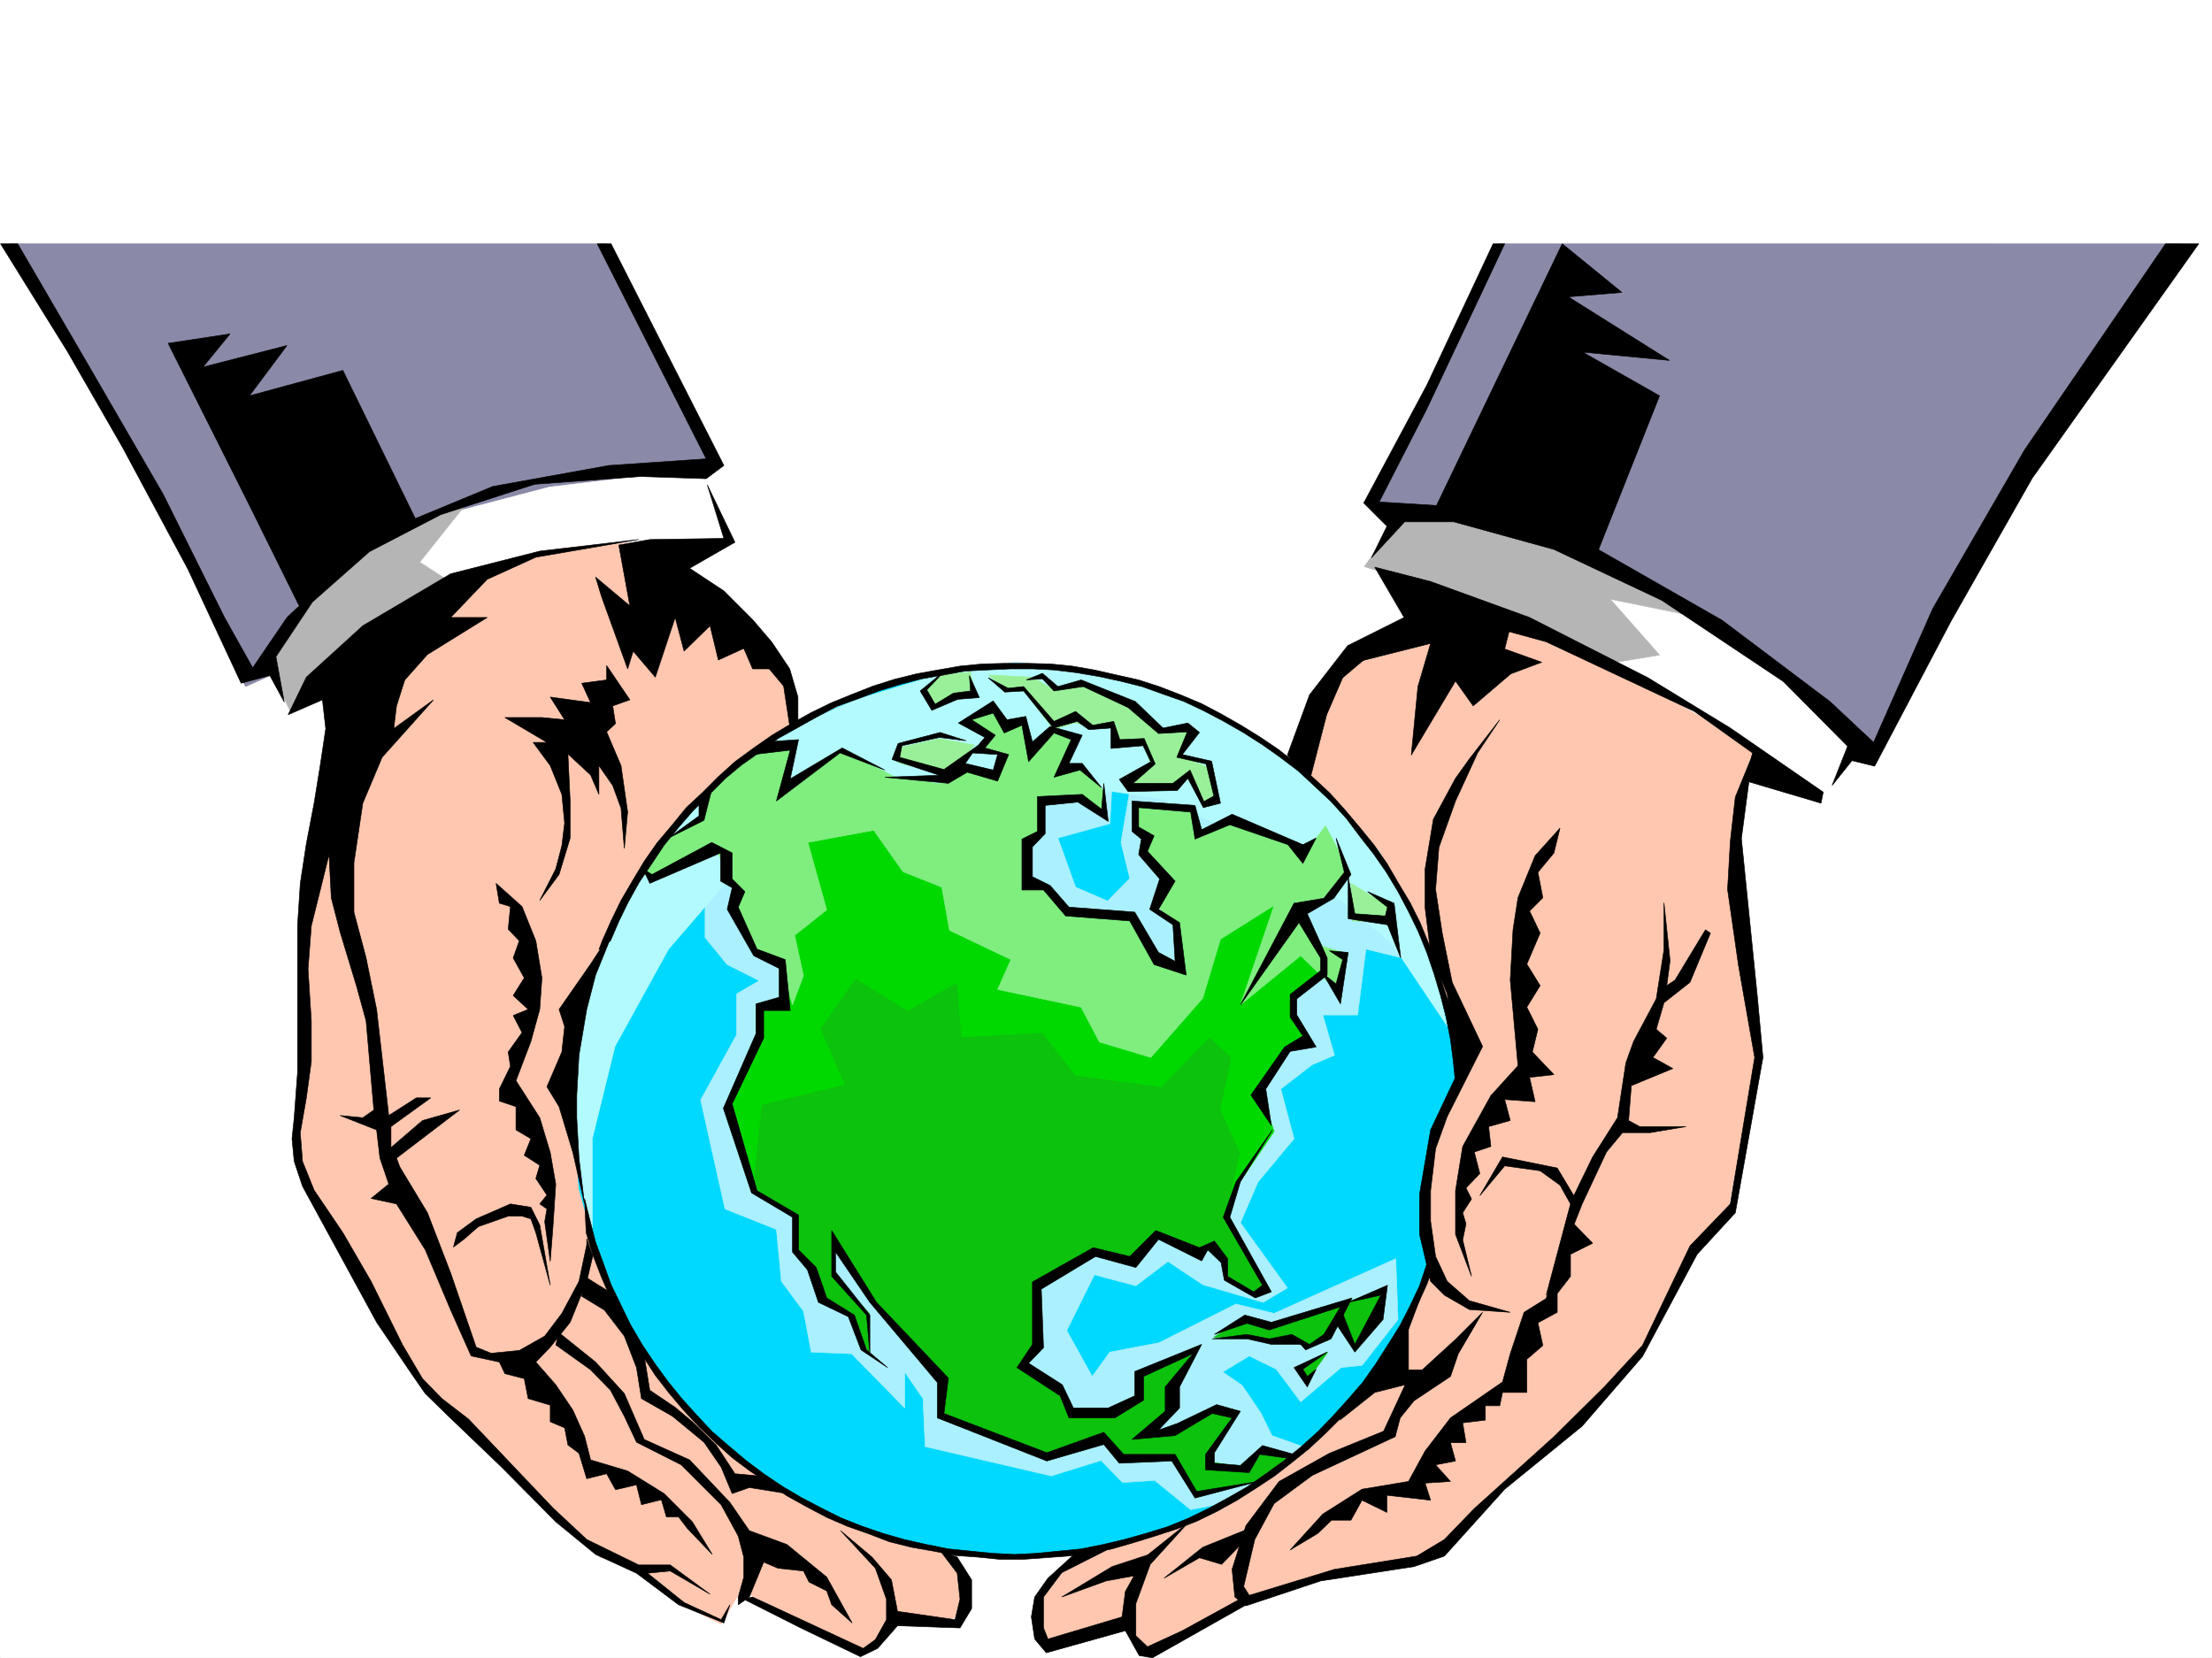 <svg xmlns="http://www.w3.org/2000/svg" width="2997.016" height="2246.663"><rect width="100%" height="100%" fill="#333333" stroke="none"/><defs><clipPath id="a"><path d="M0 0h2997v2244.137H0Zm0 0"/></clipPath></defs><path fill="#fff" d="M0 2246.297h2997.016V0H0Zm0 0"/><g clip-path="url(#a)" transform="translate(0 2.16)"><path fill="#fff" fill-rule="evenodd" stroke="#fff" stroke-linecap="square" stroke-linejoin="bevel" stroke-miterlimit="10" stroke-width=".743" d="M.742 2244.137h2995.531V-2.16H.743Zm0 0"/></g><path fill="#8a8aa8" fill-rule="evenodd" stroke="#8a8aa8" stroke-linecap="square" stroke-linejoin="bevel" stroke-miterlimit="10" stroke-width=".743" d="m2030.465 330.316-168.563 346.778 92.16 76.402 585.915 274.914 86.917-173.8 117.614-202.97 210.555-321.324zm-2016.977 0h806.946l141.62 295.872-41.21 42.695-588.18 261.383L206.06 668.883 90.672 464.39Zm0 0"/><path fill="#fff" fill-rule="evenodd" stroke="#fff" stroke-linecap="square" stroke-linejoin="bevel" stroke-miterlimit="10" stroke-width=".743" d="m1903.855 710.8-41.953 59.196 143.106 58.414 462.281 253.918 59.195-76.402-125.117-110.848-212.039-133.332-193.312-50.945zm-957.558-77.144 33.746 94.387-580.676 228.46-33.742-68.933 68.191-83.87 116.868-92.9 194.093-50.91 150.575-17.984zm0 0"/><path fill="#b5b5b5" fill-rule="evenodd" stroke="#b5b5b5" stroke-linecap="square" stroke-linejoin="bevel" stroke-miterlimit="10" stroke-width=".743" d="M2307.684 837.406 2181.82 811.91l66.703 75.66-59.195 9.735-167.86-76.399-173.054-53.176 47.938-65.925 200.074 8.996 101.152 59.195zM633.105 680.848l-64.433 80.898 40.469 26.195-215.793 176.032-27.723-58.418 41.953-93.645 115.383-86.137zm0 0"/><path fill="#ffc7b0" fill-rule="evenodd" stroke="#ffc7b0" stroke-linecap="square" stroke-linejoin="bevel" stroke-miterlimit="10" stroke-width=".743" d="m1927.824 835.879-86.918 40.469-59.199 68.894-26.938 137.086-280.972 1022.387-45.707 26.976-22.485 50.95 8.993 50.164 113.117-37.457 13.488 41.953 28.465-4.496 126.644-63.653 90.676-37.46 140.836-12.747 41.957-37.457 71.942-73.39 86.136-73.391 59.2-58.414 41.21-42.7 59.2-141.581 55.441-59.899 35.23-191.746-8.992-91.379-21.742-137.828 3.754-86.879 8.992-63.695 14.235-41.172-68.192-47.191-163.32-91.38-122.89-50.202zM895.352 738.52l17.984 41.21 118.394 96.618 35.973 50.168 8.992 74.171 205.278 1099.532 17.984 31.472 4.496 37.461-8.992 22.442-13.488 3.754-68.192-12.707-12.746 36.675-37.457 23.227-68.934-41.957-90.632-45.668-26.98 45.668-63.696-31.434-40.469-41.21-59.937-17.989-26.98-28.465-67.41-59.902-59.938-68.895L586.656 1889l-37.457-45.668-126.605-229.207-15.016-35.188v-65.18l5.277-105.609-5.277-119.843 24.008-128.09 30.695-149.793 14.23-116.086 150.614-117.613 127.387-32.961 108.62-8.996zm0 0"/><path fill="#00d9ff" fill-rule="evenodd" stroke="#00d9ff" stroke-linecap="square" stroke-linejoin="bevel" stroke-miterlimit="10" stroke-width=".743" d="m784.465 1610.371 33.703 122.856 49.46 98.843 60.685 75.657 72.687 68.152 69.676 51.691 85.433 40.47 94.387 30.69 101.152 11.223 81.68-5.238 79.41-9.738 78.672-23.965 56.188-27.723 60.68-31.437 60.722-48.68 57.672-59.195 47.976-53.922 34.45-58.414 23.968-64.399v-57.71l3.008-74.134 11.965-58.417 30.734-83.165-30.734-128.05-45.668-108.621-66.703-98.102-87.664-87.664-97.398-60.645-113.157-44.218-116.125-24.715-109.363 3.754-119.137 26.98-65.96 29.207-92.16 44.184-85.395 74.133-73.43 92.16-42.695 75.617-35.973 77.93-12.746 69.636-8.996 92.118zm0 0"/><path fill="#abf0ff" fill-rule="evenodd" stroke="#abf0ff" stroke-linecap="square" stroke-linejoin="bevel" stroke-miterlimit="10" stroke-width=".743" d="M955.293 1220.898v49.422l29.988 36.715 43.442 21.7-30.735 17.988v55.441l-48.68 88.367 32.962 147.563 69.675 27.722 6.766 70.38 29.95 40.468 10.48 55.406 54.699 2.266 71.945 73.39v-48.68l24.711 35.973 3.012 65.141 170.828 39.688 67.445-20.957 29.207 29.949 43.442-2.969 48.718 39.684 43.442-8.25 60.683-34.446 47.973-42.699-41.953-14.973-15.016-30.695-25.453-37.457-26.234-17.988 35.973-21.738 36.714 17.988 32.961 44.18 54.7-46.41 28.464-3.012 48.72-62.168-3.013-82.383-164.843 74.133-51.692-12.707-104.12 52.433-66.708 12.707-23.969 32.961-34.484-62.168 37.496-75.62 56.188 14.976 43.441-32.961 47.191 31.433 81.68 23.97 32.961-19.47-63.691-88.367 24.007-55.445 48.676-58.414-17.984-67.41 42.738-32.961 29.95-12.746-15.72-54.66h47.196l11.219-89.149 58.457 14.23-40.47-116.085-170.085-113.079h-167.816l-12.004 70.38 12.004 48.68-29.993 30.733-43.437-18.73-23.969-66.664 70.418-19.473 3.012-53.918-103.418-98.883-335.637 68.149zm0 0"/><path fill="#b3faff" fill-rule="evenodd" stroke="#b3faff" stroke-linecap="square" stroke-linejoin="bevel" stroke-miterlimit="10" stroke-width=".743" d="m1960.785 1390.16-76.398-113.86-140.137-116.827-170.828-77.145-218.762-32.96-205.316 42.694-145.332 80.157-98.184 113.82-72.644 131.844-30.735 125.082V1693.5l-23.226-140.8-6.723-125.825 33.703-122.852 51.692-101.855 52.433-83.125 81.68-75.66 75.695-54.7 91.379-40.43 100.406-30.694 116.91-20.997 118.356 17.989 112.414 33.703 105.61 57.672 79.449 68.152 76.402 79.41 46.45 92.864L1945.07 1319zm0 0"/><path fill="#0cc20c" fill-rule="evenodd" stroke="#0cc20c" stroke-linecap="square" stroke-linejoin="bevel" stroke-miterlimit="10" stroke-width=".743" d="m1760.008 1853.066 11.223 17.985 27.722-38.98zm-115.383-41.211 38.2-23.968 37.456 13.488 148.348-52.434 3.754 35.973-36.715 40.43-21.742-30.692-14.973 21.7-29.953 5.98-12.746-5.98h-44.965l-28.465-4.497zm0 0"/><path fill="#0cc20c" fill-rule="evenodd" stroke="#0cc20c" stroke-linecap="square" stroke-linejoin="bevel" stroke-miterlimit="10" stroke-width=".743" d="m985.281 1496.512 37.457 119.844 53.957 33.703v40.468l22.446 27.723 12.004 42.695 42.695 23.97 23.969 49.421v-54.7l-48.68-52.394 3.012-48.719 51.691 86.137 89.149 106.39 3.007 45.673 139.356 52.433 76.437-23.968 23.969 33.703 70.418-3.012 35.973 49.46 78.672-16.5 47.19-36.675-36.714-8.992-28.465 24.71-41.21-6.726v-12l26.98-48.68-20.996-12.75-56.188 29.954-38.945 8.992 38.945-38.945v-32.215l27.723-50.168-72.688 36.715v30.695l-39.687 21.738h-50.95l-22.48-25.492-42.7-35.934 15.72-33.703v-77.144l76.441-48.719 51.691 17.984 35.973-41.953 54.66 29.989 19.512-8.993 14.23 18.73 3.754 23.97 41.957 19.468 12.707-10.476-58.417-94.387 27.722-65.18v-183.496l-70.418-38.945-493.012-136.34-91.418 181.266zm0 0"/><path fill="#00d900" fill-rule="evenodd" stroke="#00d900" stroke-linecap="square" stroke-linejoin="bevel" stroke-miterlimit="10" stroke-width=".743" d="m1668.594 1613.383 11.965-51.692-26.942-57.671 14.977-71.16-29.992-27.723-65.18 67.41-116.125-15.719-44.965-57.672-109.363 5.98-6.024-74.132-67.406 38.2-70.457-43.438-47.937 68.148 32.96 75.66-112.375 26.938-12.003 113.86-34.446-110.849 39.688-85.394 3.754-49.422 32.96-13.488v-215.715l119.137-40.43 246.524 184.238-27.719 46.454 92.156 14.972 26.942 54.664 27.722 9.735 72.688-74.133 25.492-104.125 90.633-20.957-8.992 80.117 65.96 14.23-2.269 25.497-39.684 25.453v23.968l23.97 38.942-32.22 8.25-33.746 56.187 17.989 54.66-39.688 58.418zm0 0"/><path fill="#99f099" fill-rule="evenodd" stroke="#99f099" stroke-linecap="square" stroke-linejoin="bevel" stroke-miterlimit="10" stroke-width=".743" d="m1220.547 1012.652-3.754 20.996 65.18 15.72 38.941-39.688-47.934-8.992zm32.961-76.402 8.992 17.984 34.445-5.98 23.969-6.727-5.98-30.73-41.953 3.754zm146.117-18.691-60.723-3.008 26.977 21.699h21.742l39.723 52.434 28.465-8.993 26.98 6.02 23.969-6.02 5.98 23.965 36.715 2.27 9.738 31.476-31.476 26.938 63.695 3.012 17.984-20.997 21.739 45.707 16.465-12.003-8.997-39.688-38.199-15.715 15.758-32.96-42.738-3.012-42.695-34.45-59.942-27.718-40.469 9.734zm0 0"/><path fill="#7fee7f" fill-rule="evenodd" stroke="#7fee7f" stroke-linecap="square" stroke-linejoin="bevel" stroke-miterlimit="10" stroke-width=".743" d="m1073.688 1361.695 14.972-39.683-11.965-54.664 43.442-34.485-25.492-91.379 89.187-16.46 39.684 56.187 52.472 20.957 10.48 58.418 83.165 39.684-17.985 40.468 113.157 23.969 24.71 47.195 69.676 20.957 70.418-80.156 24.008-80.117 72.649-45.707-45.707 134.816 81.68-66.664 50.202 48.68 7.508-53.176-27.722-8.21-32.22-49.462 47.938-24.71 22.48-23.97-34.444-65.14-30.735 40.43-20.996-23.97-75.656-25.452-43.48 14.972-8.954-29.949-77.183-6.023v29.992l16.46 16.46-5.984 20.216 36.715 43.437-17.984 27.723 26.98 31.477v54.66l-30.734-17.985-36.715-53.176-82.422-8.992-26.941-33.707h-20.997l-3.011-51.648 14.234-22.485 3.754-35.972 52.473-8.992 32.218 20.996-2.27-29.95-26.98-30.734-31.433 8.996 20.957-43.441-29.953-14.23-33 26.976-3.715-35.973-26.977 3.012-21.742-31.477-26.976 20.996 23.968 28.426-14.976 8.996 36.715 8.992-12.004 27.723-45.668-3.012-29.988 15.758-61.43-9.738-70.457-36.715-73.39 51.692 5.984-63.696-41.958 8.996-73.43 63.692-8.991 30.695-47.977 31.477-31.434 42.695 8.993 8.953 92.156-40.43 14.234 40.43 21.7 15.758-8.993 26.941 26.98 53.176 33.743 23.969zm0 0"/><path fill="#99f099" fill-rule="evenodd" stroke="#99f099" stroke-linecap="square" stroke-linejoin="bevel" stroke-miterlimit="10" stroke-width=".743" d="m1830.426 1196.93 1.488 50.906 52.473 3.012v-20.957zm0 0"/><path fill-rule="evenodd" stroke="#000" stroke-linecap="square" stroke-linejoin="bevel" stroke-miterlimit="10" stroke-width=".743" d="m821.922 901.8 31.476 46.454-23.226 8.25 3.754 23.969-12.004 11.222 19.473 45.707 8.992 62.91-4.496 49.422-4.496-54.66-11.223-30.734-18.73-26.938v38.942l-11.223-26.235-30.73-28.465 3.011 63.696v50.164l-15.016 49.422-26.195 35.23 21.7-42.699 8.25-31.477 3.753-30.69-3.754-38.946-15.718-38.942-23.227-31.476h18.73l-56.968-33.703h50.203l30.734 3.007-19.472-30.73 54.699 7.508-12-26.238 33.703-4.497zM672.09 1196.93l35.191 31.437 18.727 46.45 8.25 50.202-2.969 42.66-12.004 43.481-20.215 53.176 32.22 50.164 14.23 47.191 7.468 42.7-3.754 57.671-3.714 47.196-7.508-53.961 3.011-17.203-9.734-6.762 9.734-11.965-15.015-22.484 5.281-17.946-21-13.492 8.996-22.48L699.07 1531v-31.477l-22.484-7.507v-16.461l14.976-30.692-3.011-19.472 18.73-26.235-11.965-23.226 20.215-8.25-20.215-18.692 14.973-23.969-14.973-26.976 8.25-23.227-15.015-15.718 3.011-30.73-14.976-4.497zm0 0"/><path fill-rule="evenodd" stroke="#000" stroke-linecap="square" stroke-linejoin="bevel" stroke-miterlimit="10" stroke-width=".743" d="m660.086 784.973-49.461 51.687h49.46l-80.898 50.168-30.73 34.445-11.223 35.23-3.754 30.692 53.918-38.941-69.675 77.887-26.196 62.168-12.004 80.898v66.664l16.5 62.172 14.23 69.637 16.462 143.808 37.46-23.969h19.509l-53.957 38.985v28.465l42.699-36.715 50.203-14.234-85.395 65.18 4.457 11.964 37.496 62.172 31.438 81.64 34.484 100.368 20.215 8.25 38.242-3.754 34.446-19.469 23.226-30.734 23.227-43.442 10.476-49.422v-8.25l8.25 23.227-8.25 34.445-22.441 55.446-26.98 33.703-19.512 20.215 26.98 30.734 23.227 34.445 15.754 35.192 8.25 32.218 50.168 14.973 49.46 30.695 38.2 38.2 26.98 44.222-33.703-35.226-12.004-15.719h-16.46l-6.766-23.227-26.98 6.766-6.723-26.98-28.465 6.726-12.004-21.703-26.98 6.727-10.477-34.446-14.977-11.222-4.496-23.227-19.472-8.25v-22.48l-29.989-8.958-5.242-26.976-26.234-6.766-7.47-15.718-38.237-8.25-27.723-62.13-34.45-81.679-38.94-62.168-34.489-7.469 23.969-19.472-11.965-35.192-4.496-38.199-49.461-19.512 30.734 3.012 14.973-10.48-10.477-120.582-12.746-46.454-22.484-74.132-12.004-46.45-2.973-58.418-24.003 96.618-4.461 58.414 4.46 70.422v54.66l-6.726 49.422-8.25 47.195 3.012 38.941 15.714 38.985 38.985 57.672 38.2 65.882 42.698 86.137 26.98 45.711 26.235 26.977 35.973 27.683 114.601 120.586 45.707 42.695 70.457 34.489h42.7l53.957 39.683-53.957-31.472-30.735 3.007 49.465 39.688 50.203 23.227 11.965-20.215-8.21 24.71-61.466-24.71-56.93-42.7-55.445-25.453-53.957-44.222-73.43-74.133-71.906-68.895-31.476-30.73-18.727-26.98-47.195-69.637-100.406-184.278-11.262-33.707-2.973-30.691 2.973-28.465 4.496-60.684v-199.214l3.754-57.672 8.25-53.918 10.476-54.703 8.254-50.907 7.504-50.207-4.496-38.941-46.449 20.215 24.711-50.91 76.441-69.676 119.098-70.418 120.664-30.695 134.11-15.715-139.391 23.965zm0 0"/><path fill-rule="evenodd" stroke="#000" stroke-linecap="square" stroke-linejoin="bevel" stroke-miterlimit="10" stroke-width=".743" d="m614.379 1689.785 5.238-19.473 25.492-18.726 46.453-20.254 27.723 4.496 12.004 23.969 14.23 81.64-19.511-71.124-6.723-18.727-12.004-3.754h-18.73l-40.43 14.23-18.766 16.461zm219.547-435.183-33.707 51.691-42.735 61.387 7.508 23.226-3.754 34.485-20.215 47.156 16.461 26.976 18.73 62.168 15.755 69.641-7.504-62.133-3.012-54.699v-30.695l3.012-53.957 10.476-62.168 12.004-46.414zm0 0"/><path fill-rule="evenodd" stroke="#000" stroke-linecap="square" stroke-linejoin="bevel" stroke-miterlimit="10" stroke-width=".743" d="m794.2 1670.313 8.991 29.949 11.262 29.21 11.965 27.72 13.488 26.94 14.235 27.724 17.242 26.234 16.5 25.457 17.945 23.223 20.254 23.968 20.961 22.446 21.738 20.996 23.227 20.957 23.965 17.984 24.754 16.461 25.453 17.246 26.976 14.973 26.98 14.234 27.723 12.004 27.723 9.734 29.207 11.223 29.988 7.508 29.953 5.238 29.989 5.985 30.691 2.226 29.992 3.012h29.95l30.734-2.23 30.73-2.266 29.953-3.754 29.989-5.984 28.465-8.25 29.207-8.993 29.988-9.734 26.98-10.48 27.723-13.489 26.98-14.976 24.711-15.72 26.235-17.241 23.969-18.692 23.226-18.726 23.223-21.739 21.742-21.703 20.215-23.226 17.242-23.223 17.984-25.453 18.73-24.754 13.49-27.68 14.234-27.722 11.964-26.239 7.504-20.214-3.75-14.973-3.754 7.508-9.738 29.207-13.488 28.465-13.488 26.195-16.461 26.238-15.758 24.711-17.989 25.453-19.472 22.48-20.957 23.227-20.254 20.957-23.223 20.957-23.226 18.73-24.711 17.99-24.75 17.241-26.2 14.973-26.234 14.234-27.723 13.45-27.722 11.261-29.207 8.992-29.246 8.211-28.465 6.766-29.95 5.98-29.992 3.012-30.69 2.973-29.247 1.523-29.953-1.523-29.988-2.973-29.954-3.011-29.988-5.981-29.949-6.766-28.465-8.21-28.504-9.735-28.465-11.262-26.98-13.488-26.977-14.195-25.457-15.012-25.492-17.207-23.969-17.984-23.968-20.215-22.48-19.473-20.958-22.48-20.254-22.485-18.73-23.187-17.985-24.75-16.46-24.711-15.758-26.938-12.746-26.238-13.454-27.723-10.515-29.207-10.48-28.464-7.508-29.207-7.47-29.95zm17.241-383.493 4.497-12.004 12.003-26.98 13.454-27.68 15.753-26.98 15.72-26.195 17.245-24.754 20.215-23.965 19.508-23.969 22.484-20.957 20.957-20.961 22.48-20.254 25.458-18.687 24.75-17.243 26.234-15.718 26.942-14.977 27.722-13.488 27.719-11.262 28.504-11.223 28.465-8.992 29.953-7.468 29.246-5.278 29.95-5.238 30.734-2.973 29.949-.742h31.476l29.989.742 29.953 2.973 29.988 5.238 29.95 6.766 29.991 6.722 27.723 8.993 29.207 11.261 28.465 11.965 26.977 14.235 26.238 14.972 25.453 15.719 25.492 17.242 23.969 18.73 23.969 20.216 21.738 20.214 20.215 22.48 20.254 23.97 19.472 23.968 17.242 24.711 15.72 26.98 15.718 26.196 13.488 26.98 12.004 29.208 11.223 27.722 8.25 29.95 9.738 28.464 5.238 29.953 5.278 31.473 3.715 29.953-7.47 12.004-3.01-30.734-3.75-29.207-5.985-30.696-7.508-29.207-8.992-29.988-9.735-28.465-11.222-27.683-13.489-27.723-14.234-26.977-15.758-26.199-17.203-24.71-18.73-23.97-17.985-23.968-20.996-23.223-22.484-20.996-21.7-20.215-24.75-18.73-23.226-16.461-26.977-17.243-26.199-14.976-26.98-14.23-26.977-12.75-27.722-9.735-29.207-10.48-29.989-7.465-27.722-6.024-30.735-5.238-30.691-3.754-29.25-1.484h-29.95l-31.476 1.484-29.95 1.524-28.503 5.242-29.95 5.238-29.21 7.508-29.246 8.953-27.719 10.516-29.211 10.48-26.977 14.234-25.496 14.23-26.937 14.977-24.008 17.985-25.453 17.95-22.484 18.726-20.997 20.996-22.441 22.445-19.512 22.48-19.472 23.97-16.461 24.71-17.242 25.496-14.977 26.938-12.746 26.238-11.262 26.195zm188.817 877.09 7.504-26.976v-26.98l-7.504-28.466-23.227-42.656-30.734-30.734-23.223-23.227-60.683-30.691-16.5-35.192-18.73-35.226-26.942-27.723-47.23-33.707 4.495-16.46 49.461 39.687 38.946 42.699 26.976 62.168 61.465 27.722 54.664 57.672 26.234 38.2 50.95 18.73 53.957 44.184 34.445 62.168-27.719-24.711-6.726-18.73-23.969-12.005-7.508-14.972-34.445-3.715-19.512-8.25-19.472 47.191-14.973 10.48zm0 0"/><path fill-rule="evenodd" stroke="#000" stroke-linecap="square" stroke-linejoin="bevel" stroke-miterlimit="10" stroke-width=".743" d="m1007.762 2166.883 77.144 38.945 80.938 38.98 23.226-11.261 26.98-30.692 84.65 2.973 15.757-26.2v-38.94l-19.512-30.735-23.222-8.953 23.222 30.691 3.754 35.192-6.722 27.723-77.926-11.223-8.25-42.695-26.238-30.735-42.696-35.933 47.192 50.949 14.976 41.914v27.723l-14.976 26.976-16.461 11.965-149.871-69.637zM788.219 1756.45l30.73 18.73 26.942 35.191 16.5 42.695 6.722 41.953 41.996 23.97 42.696 35.19 23.226 33.704 14.977 35.933 23.223-8.21 50.949 8.21-38.946-23.968-31.476-2.973-25.492-38.941-32.22-31.477-23.222-19.473-34.449-23.222-7.508-46.453-22.48-45.668-28.465-43.442-29.953-18.726zm26.976-947.509 35.192 97.36 7.508-23.969 29.988 35.227 26.941-80.899 12.004 45.672 35.227-34.45 11.222 46.454 34.485-15.758 11.965 27.723h22.484l19.473 23.222 8.25 53.918 11.218-2.968V944.5l-11.218-38.2-23.97-35.933-26.237-30.734-38.942-38.942-46.453-30.695 61.426-35.23-37.457-77.887 22.484 72.648-100.41 1.528-41.953 7.465 14.976 82.386-46.453-38.945zm1156.852 245.664-29.988 55.446-11.223 67.406v52.434l7.469 60.644 22.48 56.188 15.016 86.136v18.727L1938.305 1531l-14.977 86.879v54.664l14.977 63.652 18.726 18.73 33.746 19.473 55.442 3.754-55.442-15.718-29.992-26.239-15.715-33.703-6.765-47.937v-41.172l6.765-56.93 15.715-43.437 47.977-95.133-41.211-86.88-13.488-66.667-8.993-59.156 4.496-56.93 22.48-62.91 29.954-65.18 29.988-44.93-41.21 53.18zm0 0"/><path fill-rule="evenodd" stroke="#000" stroke-linecap="square" stroke-linejoin="bevel" stroke-miterlimit="10" stroke-width=".743" d="M2254.508 1223.125v63.695l-10.48 66.625-30.735 57.715-10.477 29.207-11.261 74.133-33.703 53.176-25.493 52.433-22.445-37.457-74.172-14.976-30.734 52.433 33.707-40.43 47.973 6.727 26.94 19.469 14.231 25.457-32.96 123.594 48.718-123.594 32.961-70.383 21.742-26.234h37.457l48.68-8.211h-62.914l-14.973-8.25 3.715-47.195 56.223-23.223-26.977-14.977 18.727-26.199-14.23-12.004 10.48-35.93 35.226-27.722 27.723-66.668-6.766-4.496-41.21 68.152-11.223 7.508 4.5-33.703zm0 0"/><path fill-rule="evenodd" stroke="#000" stroke-linecap="square" stroke-linejoin="bevel" stroke-miterlimit="10" stroke-width=".743" d="m2079.926 1159.473-23.227 56.93-6.726 43.437-3.754 68.152 6.726 74.914 3.754 41.176-36.715 40.469-38.199 68.89-9.738 59.942v59.16l21.703 56.93-11.965-49.422 4.496-21.742-4.496-14.973 11.965-18.73-7.469-14.977 18.727-19.473-7.508-29.207 22.484-7.508-3.011-26.937 29.246-8.25-7.504-28.465 41.21 3.012-7.507-32.965 33-3.75-29.246-30.695 7.508-30.735-14.977-29.949 17.985-29.207-17.985-29.207 17.985-41.957-14.27-29.95 17.984-17.984-6.722-34.449 21.738-26.234 8.21-33.703zm0 0"/><path fill-rule="evenodd" stroke="#000" stroke-linecap="square" stroke-linejoin="bevel" stroke-miterlimit="10" stroke-width=".743" d="m2374.387 1023.168-14.977 113.078 21.703 214.973 7.504 81.64-37.457 210.477-51.687 56.184-74.176 138.57-81.68 94.351-104.902 85.391-81.684 90.637-41.172 14.23-126.644 19.473-101.152 33.703-14.973-11.965-3.754-37.457 18.727-59.195 44.968-59.902 68.188-38.2 73.43-29.953 29.207-62.91-41.211 10.476-47.192 37.458 78.668-116.125 36.715-66.665-22.48 59.938v54.664h18.726l44.965-41.172 36.715-36.715-32.961 56.184-10.516 30.695-49.426 32.961-18.765 23.227-6.727 25.453-112.37 52.434-51.731 38.199-26.2 48.68-15.011 63.695 7.508 11.965 115.382-35.192 111.63-17.984 37.456-22.485 40.469-41.914 107.918-97.398 68.152-67.41 51.727-56.145 64.437-134.855 54.664-56.93 33-198.473-21.742-123.597-14.972-104.082 3.714-65.18 6.762-59.941zm0 0"/><path fill-rule="evenodd" stroke="#000" stroke-linecap="square" stroke-linejoin="bevel" stroke-miterlimit="10" stroke-width=".743" d="m1711.29 2161.644-149.833 84.653-17.984-3.012-18.73-33.703-107.173 29.95-15.718-18.692-4.497-29.988 4.497-26.942 17.988-25.492 41.953-38.2 44.965-3.714-68.192 34.445-24.71 32.961v41.918l5.984 15.012 100.406-29.988 4.496-34.45 25.457-45.668 59.938-47.933-51.688 56.886-19.473 53.22v43.437l15.72 14.976 47.19-21.738 83.169-45.672zm421.07-503.335 25.491 26.238-29.992 14.973v29.953l-17.945 23.222v25.457l-26.234 14.23 6.722 30.735-21.699 18.688v44.965h-32.96l-3.755 17.988h-19.511v19.469l-30.692 3.714 4.496 26.98h-20.996l6.762 24.712-26.977 5.238 20.215 22.484-34.45 2.227 7.47 23.227-59.16-6.727v23.227l-33.743-16.5-14.976 26.98h-26.235l-18.73 17.984-37.457 22.446 44.222-48.68 53.176-33.707 62.953-10.476 22.48-41.211 34.45-44.926 70.457-48.68 10.477-38.203 18.73-56.184 29.95-18.73 21.742-79.371zm0 0"/><path fill-rule="evenodd" stroke="#000" stroke-linecap="square" stroke-linejoin="bevel" stroke-miterlimit="10" stroke-width=".743" d="m1681.34 2092.75-26.238 26.938-29.989-8.954-47.937 27.684 52.433-41.914 62.954-25.492zm-137.867 41.172-44.965 8.25-59.942 21.738 68.192-41.21 54.699-17.985zm319.172-1365.449 39.726 68.187-76.441 38.203-51.688 66.664-29.992 81.641 29.992 35.191 23.223-89.89 21.742-50.164 43.438-36.72 56.93-33.702 41.21-14.973 134.113 36.715 200.82 94.348 78.669 56.187-8.25 38.2 101.152 29.949 3.012-14.973-125.903-86.883-111.632-68.148-160.348-81.645-134.113-48.719zm0 0"/><path fill-rule="evenodd" stroke="#000" stroke-linecap="square" stroke-linejoin="bevel" stroke-miterlimit="10" stroke-width=".743" d="m1837.152 897.305 101.153-25.453-17.203 58.414-8.997 92.902 59.942-100.367 23.969 33.703 50.949-43.441 41.953-15.758-50.203-17.946 8.25-32.96-92.903-34.489zM385.137 951.266l-19.512-35.973-38.945 10.477-71.942-154.29-88.406-164.765-74.918-130.36L.742 330.316H23.97l98.14 168.524 98.922 170.785L304.2 836.66l38.2 68.153 46.449-68.153 16.504-15.754-67.45-136.304-110.144-219.47 83.949-12.745-36.715 44.965 113.856-29.207-50.946 68.152 126.645-34.45 98.14 200.743 104.907-43.442 157.34-28.464 131.882-8.993-147.64-291.375h18.765l152.844 300.368-23.969 17.945-89.187-2.969-143.106 10.477-127.347 41.21-96.656 50.169-77.184 68.148-49.461 74.176zm0 0"/><path fill-rule="evenodd" stroke="#000" stroke-linecap="square" stroke-linejoin="bevel" stroke-miterlimit="10" stroke-width=".743" d="m1858.148 755.766 20.997-42.7-31.473-31.476 85.394-159.528 89.93-191.746h15.719l-105.649 223.965-64.437 125.824 120.621 7.508 176.11 56.89 167.816 95.872 146.117 110.105 59.195 55.446 80.157-181.266 124.375-214.972 191.043-279.372h44.964L2753.5 647.886l-109.402 192.489-104.122 197.77-30.734-7.508-26.98 33.703 21-53.176-86.922-87.621-164.844-110.106-146.078-68.933-135.637-37.418h-66.668zm0 0"/><path fill-rule="evenodd" stroke="#000" stroke-linecap="square" stroke-linejoin="bevel" stroke-miterlimit="10" stroke-width=".743" d="m1943.582 690.586 173.059-360.27 80.937 65.922-72.687 5.985 137.12 86.136-117.652-11.222 104.164 59.16-84.691 213.445zM871.383 1177.457l12.004 7.469 80.898-43.442 27.723 14.235v35.226l17.242 17.207-8.992 20.996 25.453 56.891 38.238 14.23 6.727 68.934h-35.973v37.457l-42.695 89.11 33.703 117.613 56.226 32.96v47.157l23.97 23.969 14.23 41.21 37.457 23.227 16.5 47.192 28.465 23.968-35.973-23.968-17.242-44.965-40.469-19.473-14.973-44.183-20.215-23.965v-47.196l-55.445-32.96-38.199-114.602 44.18-101.113v-40.43l31.476-8.992v-38.946l-34.484-17.242-35.934-62.91 6.727-29.21-15.719-8.993v-38.2l-95.914 41.212zm0 0"/><path fill-rule="evenodd" stroke="#000" stroke-linecap="square" stroke-linejoin="bevel" stroke-miterlimit="10" stroke-width=".743" d="m1178.59 1834.336-4.496-52.43-47.23-52.433V1667.3l60.722 97.36 97.395 102.64-6.02 47.933 139.39 53.176 77.145-27.719 26.98 29.95h69.676l29.246 50.203 83.168-13.489-85.433 22.48-31.477-50.202-71.164 3.011-20.996-25.453-77.144 22.442-148.383-58.414v-47.938l-91.38-108.62-46.448-68.15v26.977l46.449 58.418zm0 0"/><path fill-rule="evenodd" stroke="#000" stroke-linecap="square" stroke-linejoin="bevel" stroke-miterlimit="10" stroke-width=".743" d="m1744.992 1975.879-38.199-5.238-14.23 24.71-59.2-3.714v-20.996l35.973-49.422-26.98-5.985-50.204 29.953-58.414 5.239 44.926-38.2v-32.964l37.496-44.926-66.707 30.695v32.219l-38.941 23.969h-62.207l-11.965-29.953-58.457-38.2 20.957-31.476v-84.61l82.426-46.453 49.46 11.965 35.227-35.191 59.16 23.226 20.254-8.992 17.985 23.969v23.969l35.191 20.957 12.004-8.993-53.215-92.12 17.242-47.938 49.461-70.379-43.476 70.379-14.235 47.937 56.227 101.114-21.738 8.25-41.958-23.969-4.496-23.969-17.984-17.242-8.25 15.016-58.457-29.211-30.692 38.164-54.703-14.977-73.43 44.223 3.012 79.37-20.253 21.001 45.707 29.207 14.976 31.434h47.234l35.93-16.461v-32.961l90.676-36.715-29.953 57.672v28.465l-28.504 29.953 25.496-8.953 53.176-25.497 32.219 8.997-35.192 56.183v14.234l35.192 2.973 29.988-26.941 42.695 11.965zm0 0"/><path fill-rule="evenodd" stroke="#000" stroke-linecap="square" stroke-linejoin="bevel" stroke-miterlimit="10" stroke-width=".743" d="m1645.367 1808.102 41.211-26.196 35.973 9.735 109.363-32.961-28.465 55.441-34.449 14.977-18.727-20.996 23.97 13.488 19.468-13.488 22.484-37.418-96.656 31.437-29.988-8.996zm0 0"/><path fill-rule="evenodd" stroke="#000" stroke-linecap="square" stroke-linejoin="bevel" stroke-miterlimit="10" stroke-width=".743" d="m1750.273 1808.102-30.734 6.02-29.988-6.02-47.195 6.02h47.195l33 7.468h39.687zm68.934-28.465 16.461 41.953 35.227-66.664-44.223 9.734 53.219-23.223-6.024 46.45-38.199 44.183-23.227-35.191zm-20.996 52.433-44.969 20.996 17.988 26.196 12.004-23.965-12.004 9.734-5.984-9.734zm-75.661-307.093-27.722-41.172 45.668-65.18 24.75-14.973-17.242-25.457v-30.73l41.21-32.18v-17.242l-29.206-47.937-79.45 111.59 72.684-137.825 40.469-6.727 27.723-35.19-11.223-46.45 20.215 49.422-23.223 32.219-35.973 20.957 26.981 59.941v23.223l-41.215 32.18v21.742l26.238 43.437-35.23 5.984-32.961 50.946zm0 0"/><path fill-rule="evenodd" stroke="#000" stroke-linecap="square" stroke-linejoin="bevel" stroke-miterlimit="10" stroke-width=".743" d="M1826.672 1187.938v56.93l53.219 8.25 17.984 44.925-8.992-74.172-35.973-15.719 26.98 20.996-3.011 11.965-41.211-3.011zM1792.226 1319l23.97 41.211 10.476-69.676-25.453-2.23 17.988 11.965-8.996 32.96zm-8.992-183.496-17.988 34.445-20.254-25.453-78.668-26.98-47.191 19.472-5.985-36.675-70.417-6.02v26.234l20.957 11.965-8.993 20.996 37.457 40.43-22.484 38.203 28.504 17.984 8.996 71.16-43.48-14.23-32.961-59.199-86.922-6.723-29.95-35.191h-29.246v-68.934l20.997-10.476v-47.196l60.683-2.972 26.234 20.215 2.973-35.188 6.024 51.648-41.211-26.195-44.223 4.496v38.2l-17.246 17.988v40.43l24.008 11.964 25.457 29.246 89.144 6.723 32.219 54.664 22.484 12.004-2.972-49.422-31.477-20.996 13.492-41.176-28.464-32.96 3.714-20.997-12.707-10.476v-41.172l85.395 5.98 8.992 32.961 41.21-20.996 95.911 41.211zm0 0"/><path fill-rule="evenodd" stroke="#000" stroke-linecap="square" stroke-linejoin="bevel" stroke-miterlimit="10" stroke-width=".743" d="m1492.523 1067.352-29.246-23.97-35.187 9.74 23.223-50.95-23.223-8.992-34.488 38.941-8.993-49.422-23.968 10.48-14.977-26.94-29.207 8.991 32.18 20.961-14.23 17.243 32.218 8.953-14.977 35.972-41.21-12.004-25.458 15.016-86.175-8.25 83.168-3.012 25.492-15.718 38.2 8.992 5.983-20.996-35.191-2.227 17.95-20.96-35.934-19.509 47.191-29.953 18.73 25.492 25.454-4.496 8.992 34.45 24.008-20.996 43.441 12.003-17.984 38.2h17.984zm-471.308-44.965 49.46-5.98-18.73 68.933 86.176-65.18 60.684 23.223-57.711-29.95-70.418 41.915 11.262-53.176-44.223 3.012zm-56.93 47.937-10.48 41.211-47.977 23.969 41.215-29.953v-20.211zm0 0"/><path fill-rule="evenodd" stroke="#000" stroke-linecap="square" stroke-linejoin="bevel" stroke-miterlimit="10" stroke-width=".743" d="m1324.668 1010.422-20.957 29.95-23.227 12.75-71.941-23.97 8.25-21.742 56.93-14.973 35.226 11.22-35.969-4.458-50.949 11.223-3.012 15.719 59.942 16.5zm-44.184-101.856-33.742 27.684 15.758 26.234 35.191-14.972 29.247-2.27-13.493-29.949 1.489 20.957-23.227 3.012-24.71 14.972-11.263-19.468zm58.418 9.739 22.48 19.468 25.497-1.523 40.465 50.203 32.218-8.992 15.72 11.223 29.952-2.23v27.722l43.477-3.754 10.48 21.7-42.699 23.968 11.965 16.5 66.707-1.485 14.23-16.5 20.997 39.688 23.226-5.984-12.004-56.93-39.726-8.992 23.226-29.95-15.719-12.746-33.703 6.762-37.457-35.973-73.43-29.207-31.476 8.993-20.996-17.985-21.703 8.992 21.703-1.484 15.758 16.461 39.683-5.984 60.684 28.464 41.211 35.192 38.984-2.227-14.234 34.446 39.688 8.992 10.519 43.441-13.492 7.508-18.727-42.7-23.226 17.99h-53.957l29.949-26.24-14.973-34.445-32.96 1.485-8.255-24.711-28.46 5.238-23.227-18.726-29.207 13.488-41.211-47.195-21 2.27zm0 0"/></svg>
